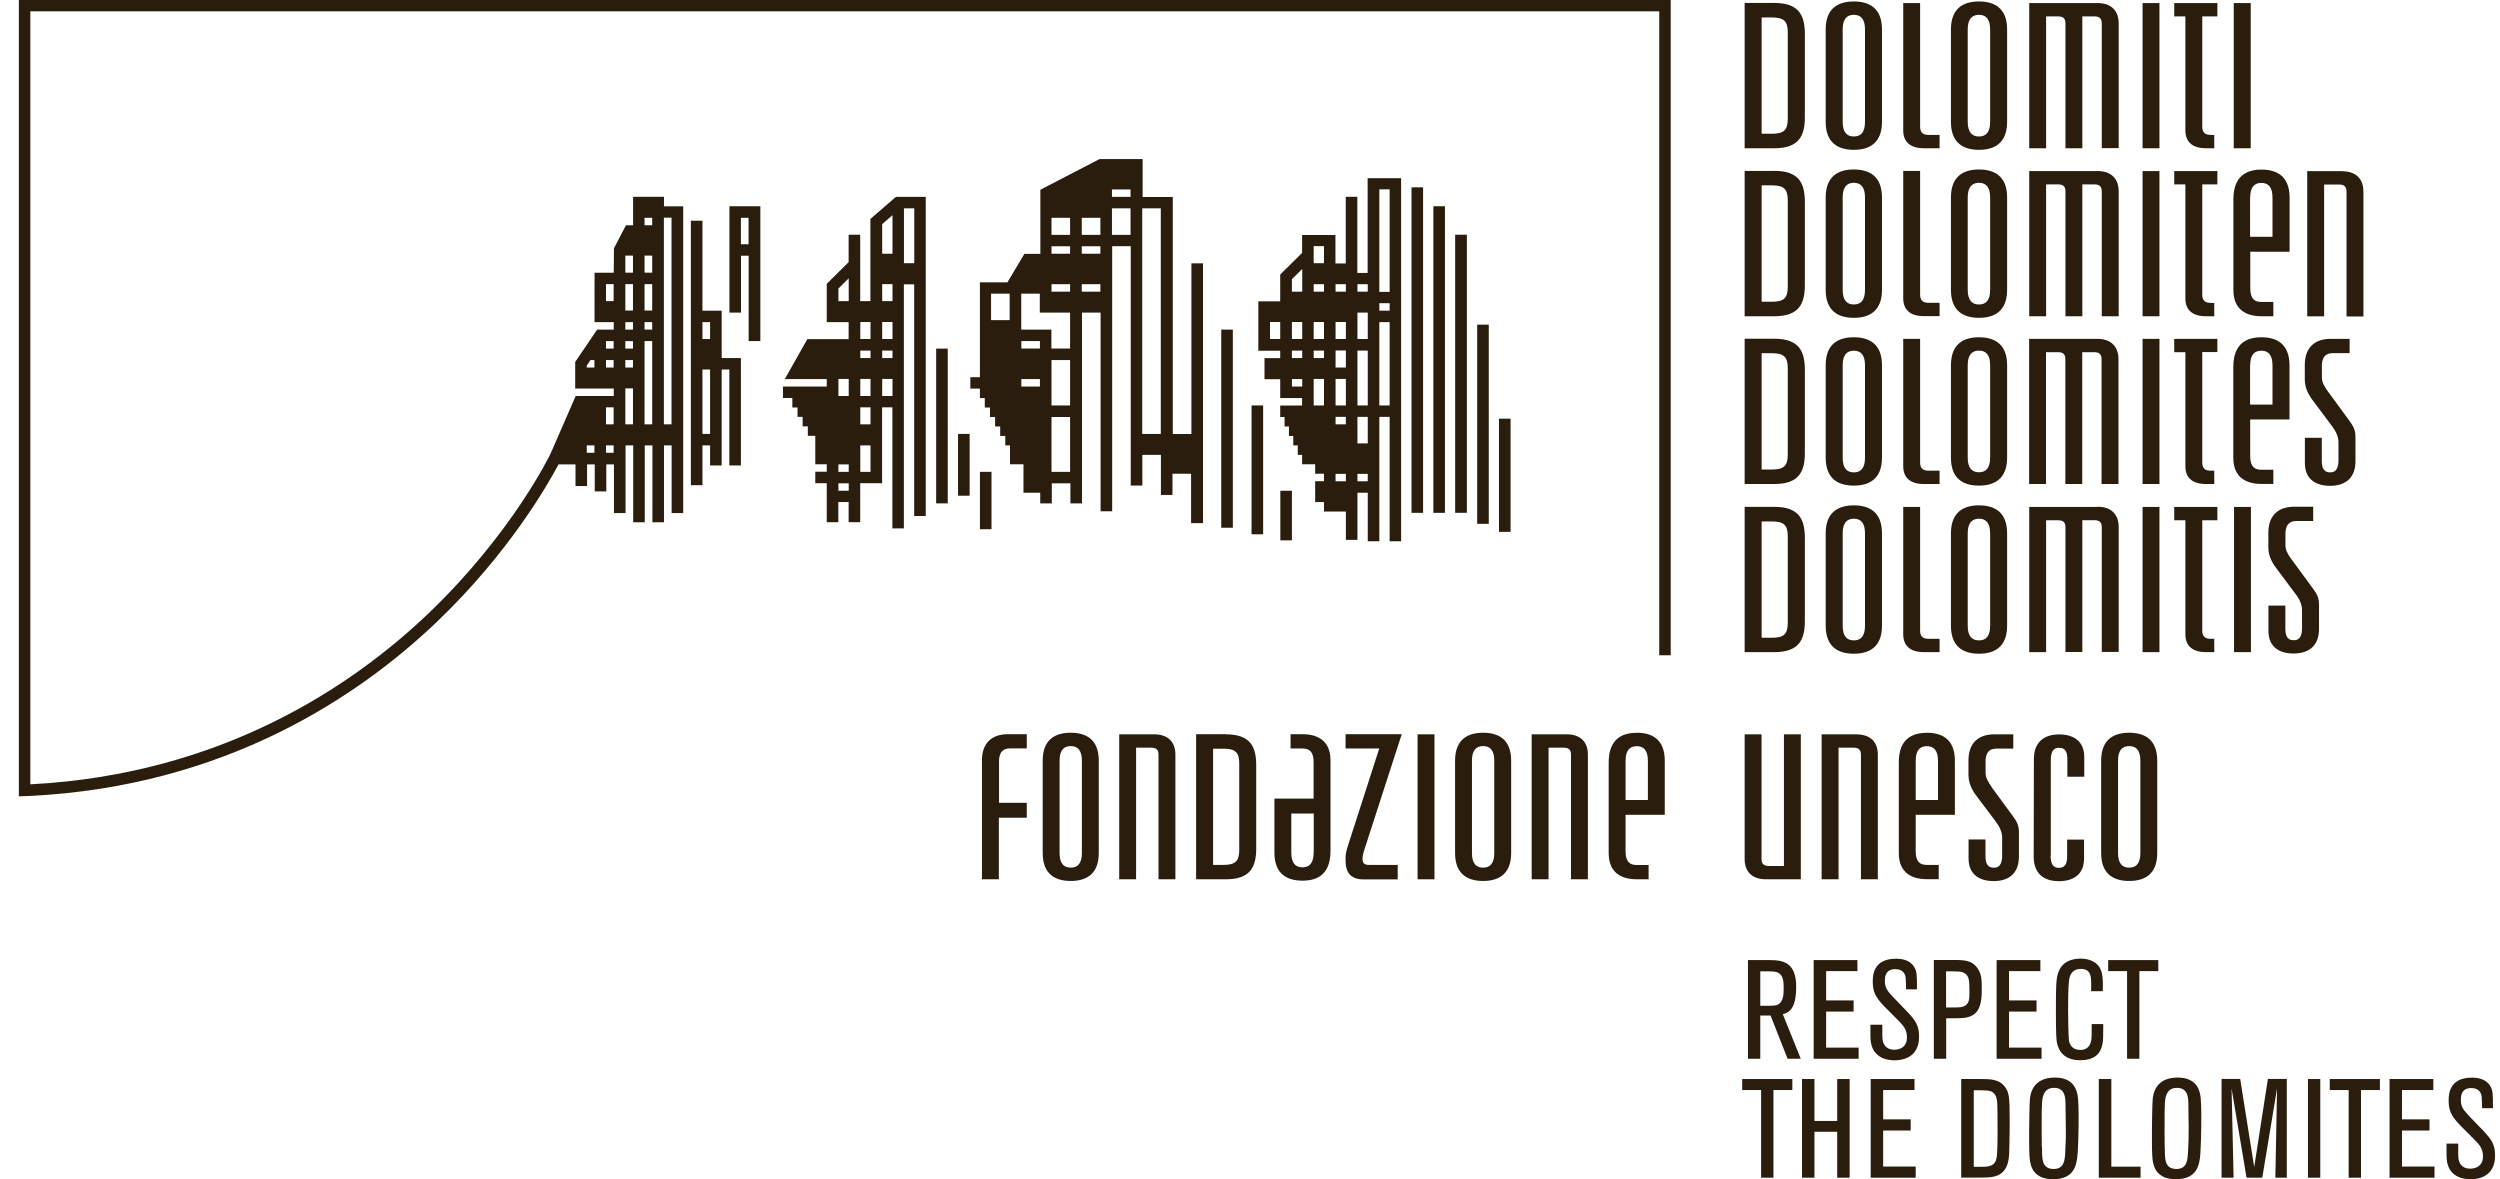 <?xml version="1.0" encoding="UTF-8"?><svg xmlns="http://www.w3.org/2000/svg" width="106" height="50" viewBox="0 0 106 50" fill="none"><path d="M29.784 20.572H29.293V9.359H29.784V13.173H30.599V15.182H31.414V19.735H30.924V15.667H30.599V19.735H30.108V18.884H29.784V20.572ZM29.784 18.398H30.108V15.667H29.784V18.398ZM29.784 14.375H30.108V13.658H29.784V14.375Z" fill="#2A1D0D"/><path d="M52.272 22.376H51.781V13.975H52.272V22.376Z" fill="#2A1D0D"/><path d="M54.777 22.911H54.286V20.808H54.777V22.911Z" fill="#2A1D0D"/><path d="M32.234 14.461H31.743V10.843H31.419V13.254H30.928V8.745H32.239V14.461H32.234ZM31.414 10.357H31.739V9.235H31.414V10.357Z" fill="#2A1D0D"/><path d="M53.557 22.653H53.066V17.191H53.557V22.653Z" fill="#2A1D0D"/><path d="M59.411 22.951H58.921V17.676H58.484V22.951H57.993V20.893H57.556V22.889H57.065V21.69H56.137V21.289H55.763V20.403H56.137V20.086H55.763V19.686H55.209V19.285H55.025V18.884H54.835V18.483H54.651V18.082H54.466V17.681H54.281V17.195H55.209V16.879H54.281V16.077H53.615V15.186H54.281V14.87H53.353V12.776H54.281V11.64L55.209 10.723V9.965H56.623V11.172H57.06V8.344H57.551V11.573H57.988V7.555H59.407V22.964L59.411 22.951ZM57.556 20.407H57.993V20.091H57.556V20.407ZM56.628 20.407H57.065V20.091H56.628V20.407ZM57.556 18.799H57.993V17.676H57.556V18.799ZM56.628 17.993H57.065V17.676H56.628V17.993ZM58.484 17.191H58.921V13.658H58.484V17.191ZM57.556 17.191H57.993V14.865H57.556V17.191ZM56.628 17.191H57.065V16.068H56.628V17.191ZM55.7 17.191H56.137V16.068H55.7V17.191ZM54.777 16.389H55.214V16.073H54.777V16.389ZM56.628 15.583H57.065V14.861H56.628V15.583ZM55.7 15.182H56.137V14.865H55.7V15.182ZM54.777 15.182H55.214V14.865H54.777V15.182ZM57.556 14.375H57.993V13.253H57.556V14.375ZM56.628 14.375H57.065V13.654H56.628V14.375ZM55.7 14.375H56.137V13.654H55.7V14.375ZM54.777 14.375H55.214V13.654H54.777V14.375ZM53.849 14.375H54.281V13.654H53.849V14.375ZM58.484 13.173H58.921V12.856H58.484V13.173ZM58.484 12.375H58.921V8.027H58.484V12.375ZM57.556 12.366H57.993V12.05H57.556V12.366ZM56.628 12.366H57.065V12.05H56.628V12.366ZM55.7 12.366H56.137V12.05H55.7V12.366ZM54.777 12.366H55.214V11.404L54.777 11.836V12.371V12.366ZM55.7 11.159H56.137V10.437H55.7V11.159Z" fill="#2A1D0D"/><path d="M60.339 21.744H59.848V7.943H60.339V21.744Z" fill="#2A1D0D"/><path d="M38.328 22.403H37.837V17.271H37.401V20.487H36.473V22.14H35.982V21.289H35.545V22.14H35.054V20.487H34.568V20.002H35.054V19.686H34.568V18.478H34.252V18.077H34.032V17.676H33.815V17.276H33.595V16.875H33.198V16.389H35.054V16.073H33.275L34.23 14.38H35.982V13.658H35.054V12.032L35.982 11.115V9.952H36.473V12.767H36.905V9.284L37.986 8.348H39.252V21.877H38.761V12.055H38.324V22.412L38.328 22.403ZM35.549 20.808H35.986V20.492H35.549V20.808ZM36.477 20.006H36.91V18.884H36.477V20.006ZM35.549 20.006H35.986V19.69H35.549V20.006ZM36.477 17.993H36.91V17.271H36.477V17.993ZM37.405 16.79H37.842V16.068H37.405V16.79ZM36.477 16.79H36.91V16.068H36.477V16.79ZM35.549 16.79H35.986V16.068H35.549V16.79ZM37.405 15.182H37.842V14.866H37.405V15.182ZM36.477 15.182H36.91V14.866H36.477V15.182ZM37.405 14.375H37.842V13.654H37.405V14.375ZM36.477 14.375H36.91V13.654H36.477V14.375ZM37.405 12.767H37.842V12.046H37.405V12.767ZM35.549 12.767H35.986V11.801L35.549 12.233V12.767ZM38.328 11.159H38.765V8.834H38.328V11.159ZM37.405 10.758H37.842V9.123L37.405 9.502V10.758Z" fill="#2A1D0D"/><path d="M50.993 22.18H50.502V20.087H49.714V20.986H49.223V19.285H48.435V20.586H47.944V10.438H47.156V21.677H46.665V13.253H45.876V21.343H45.385V20.492H44.597V21.343H44.106V20.893H43.395V19.686H42.823V18.884H42.624V18.483H42.408V18.082H42.192V17.681H41.976V17.28H41.755V16.879H41.548V16.478H41.143V15.993H41.548V11.97H42.715L43.435 10.763H44.111V8.045L46.62 6.745H48.448V8.353H49.727V18.403H50.516V11.164H51.007V22.185L50.993 22.18ZM44.584 20.006H45.372V17.681H44.584V20.006ZM48.43 18.398H49.218V8.834H48.43V18.398ZM44.584 17.191H45.372V15.267H44.584V17.191ZM43.305 16.389H44.093V16.073H43.305V16.389ZM44.584 14.777H45.372V13.253H44.088V12.451H43.3V13.975H44.579V14.777H44.584ZM43.305 14.777H44.093V14.46H43.305V14.777ZM42.021 13.574H42.809V12.451H42.021V13.574ZM45.867 12.367H46.656V12.05H45.867V12.367ZM44.584 12.367H45.372V12.05H44.584V12.367ZM45.867 10.758H46.656V10.442H45.867V10.758ZM44.584 10.758H45.372V10.442H44.584V10.758ZM47.147 9.957H47.935V8.834H47.147V9.957ZM45.867 9.957H46.656V9.235H45.867V9.957ZM44.584 9.957H45.372V9.235H44.584V9.957ZM47.147 8.348H47.935V8.032H47.147V8.348Z" fill="#2A1D0D"/><path d="M41.112 21.018H40.621V18.398H41.112V21.018Z" fill="#2A1D0D"/><path d="M42.04 22.439H41.549V20.006H42.04V22.439Z" fill="#2A1D0D"/><path d="M40.184 21.343H39.693V14.781H40.184V21.343Z" fill="#2A1D0D"/><path d="M63.124 22.211H62.633V13.765H63.124V22.211Z" fill="#2A1D0D"/><path d="M61.266 21.744H60.775V8.745H61.266V21.744Z" fill="#2A1D0D"/><path d="M64.048 22.551H63.557V17.752H64.048V22.551Z" fill="#2A1D0D"/><path d="M62.195 21.743H61.699V9.952H62.195V21.743Z" fill="#2A1D0D"/><path d="M0.8 33.758V0H70.839V27.784H70.352V0.481H1.286V33.255C9.403 32.836 14.943 29.085 18.168 26.007C21.73 22.599 23.325 19.271 23.343 19.236L24.41 16.79H26.023V16.474H24.388V15.351L24.397 15.333L25.32 13.975H26.023V13.658H25.208V11.565H26.023L26.032 10.527L26.541 9.551H26.843V8.344H28.153V8.411V8.749H28.968V8.816V21.753H28.477V18.884H28.153V22.145H27.662V18.884H27.338V22.145H26.847V18.884H26.523V21.753H26.032V19.69H25.707V20.835H25.217V19.69H24.892V20.608H24.401V19.69H23.681C23.221 20.559 21.577 23.441 18.541 26.35C15.245 29.504 9.565 33.348 1.241 33.749L0.818 33.763L0.8 33.758ZM25.694 19.2H26.018V18.884H25.694V19.2ZM24.879 19.2H25.203V18.884H24.879V19.2ZM28.149 17.993H28.473V9.23H28.149V17.993ZM27.329 17.993H27.653V14.46H27.329V17.993ZM26.514 17.993H26.838V16.469H26.514V17.993ZM25.694 17.993H26.018V17.271H25.694V17.993ZM26.514 15.583H26.838V15.267H26.514V15.583ZM25.694 15.583H26.018V15.267H25.694V15.583ZM24.879 15.583H25.203V15.267H25.036L24.879 15.498V15.583ZM26.514 14.781H26.838V14.465H26.514V14.781ZM25.694 14.781H26.018V14.465H25.694V14.781ZM27.329 13.975H27.653V13.658H27.329V13.975ZM26.514 13.975H26.838V13.658H26.514V13.975ZM27.329 13.168H27.653V12.046H27.329V13.168ZM26.514 13.168H26.838V12.046H26.514V13.168ZM25.694 12.767H26.018V12.046H25.694V12.767ZM27.329 11.56H27.653V10.838H27.329V11.56ZM26.514 11.56H26.838V10.838H26.514V11.56ZM27.329 9.551H27.653V9.235H27.329V9.551Z" fill="#2A1D0D"/><path d="M57.052 31.736V31.13H59.434L57.862 35.986C57.862 35.986 57.772 36.222 57.772 36.423C57.772 36.708 57.975 36.672 58.241 36.672H59.263V37.287H57.822C57.286 37.287 57.052 37.011 57.052 36.494V36.338C57.052 36.169 57.133 35.919 57.133 35.919L58.48 31.736H57.052Z" fill="#2A1D0D"/><path d="M48.936 31.135H47.454V37.282H48.17V31.701H48.801C49.017 31.701 49.121 31.781 49.121 31.999V37.282H49.837V31.99C49.837 31.505 49.566 31.135 48.936 31.135Z" fill="#2A1D0D"/><path d="M66.425 31.135H64.943V37.282H65.659V31.701H66.29C66.506 31.701 66.61 31.781 66.61 31.999V37.282H67.326V31.99C67.326 31.505 67.056 31.135 66.425 31.135Z" fill="#2A1D0D"/><path d="M52.544 36.039C52.544 36.512 52.381 36.672 51.872 36.672H51.435V31.745H51.872C52.381 31.745 52.544 31.901 52.544 32.378V36.039ZM51.971 31.13H50.715V37.282H51.971C53.012 37.282 53.264 36.766 53.264 35.964V32.453C53.264 31.652 53.012 31.135 51.971 31.135" fill="#2A1D0D"/><path d="M55.697 36.155C55.697 36.605 55.513 36.775 55.224 36.775C54.936 36.775 54.751 36.605 54.751 36.155V34.494H55.702V36.155H55.697ZM54.035 33.861V36.155C54.035 37.091 54.612 37.34 55.224 37.34C55.837 37.34 56.413 37.091 56.413 36.08V32.24C56.413 31.38 55.837 31.13 55.224 31.13H54.72V31.736H55.224C55.513 31.736 55.697 31.865 55.697 32.315V33.861H54.035Z" fill="#2A1D0D"/><path d="M45.872 36.169C45.872 36.618 45.687 36.788 45.399 36.788C45.111 36.788 44.926 36.618 44.926 36.169V32.253C44.926 31.803 45.111 31.634 45.399 31.634C45.687 31.634 45.872 31.803 45.872 32.253V36.169ZM45.399 31.068C44.786 31.068 44.21 31.317 44.21 32.253V36.169C44.21 37.104 44.786 37.353 45.399 37.353C46.012 37.353 46.588 37.104 46.588 36.169V32.253C46.588 31.317 46.012 31.068 45.399 31.068Z" fill="#2A1D0D"/><path d="M63.357 36.169C63.357 36.618 63.173 36.788 62.884 36.788C62.596 36.788 62.411 36.618 62.411 36.169V32.253C62.411 31.803 62.596 31.634 62.884 31.634C63.173 31.634 63.357 31.803 63.357 32.253V36.169ZM62.884 31.068C62.272 31.068 61.695 31.317 61.695 32.253V36.169C61.695 37.104 62.276 37.353 62.884 37.353C63.497 37.353 64.073 37.104 64.073 36.169V32.253C64.073 31.317 63.497 31.068 62.884 31.068Z" fill="#2A1D0D"/><path d="M42.36 34.672H43.535V34.039H42.36V32.204C42.392 31.843 42.567 31.732 42.828 31.732H43.535V31.13H42.738C42.022 31.13 41.635 31.531 41.635 32.24V37.282H42.351V34.672H42.36Z" fill="#2A1D0D"/><path d="M60.822 31.135H60.105V37.282H60.822V31.135Z" fill="#2A1D0D"/><path d="M69.87 33.919H68.924V32.257C68.924 31.807 69.109 31.638 69.397 31.638C69.685 31.638 69.87 31.807 69.87 32.257V33.919ZM69.397 31.072C68.784 31.072 68.208 31.322 68.208 32.333V36.173C68.208 37.033 68.784 37.282 69.397 37.282H69.901V36.676H69.397C69.109 36.676 68.924 36.547 68.924 36.097V34.547H70.586V32.253C70.586 31.317 70.01 31.068 69.397 31.068" fill="#2A1D0D"/><path d="M74.874 37.282H76.355V31.135H75.639V36.717H75.009C74.792 36.717 74.689 36.636 74.689 36.418V31.135H73.973V36.427C73.973 36.913 74.243 37.282 74.874 37.282Z" fill="#2A1D0D"/><path d="M84.454 33.38C84.269 33.122 84.188 32.952 84.188 32.77V32.213C84.215 31.852 84.395 31.741 84.656 31.741H85.364V31.135H84.566C83.85 31.135 83.463 31.536 83.463 32.244V32.854C83.463 33.193 83.598 33.478 83.805 33.75L84.625 34.841C84.796 35.068 84.891 35.295 84.891 35.518V36.262C84.891 36.543 84.832 36.792 84.544 36.792C84.233 36.792 84.184 36.556 84.184 36.276V35.594H83.467V36.4C83.467 37.086 83.94 37.358 84.53 37.358C85.224 37.358 85.602 36.984 85.602 36.32V35.282C85.602 35.002 85.521 34.841 85.346 34.605L84.445 33.376L84.454 33.38Z" fill="#2A1D0D"/><path d="M78.719 31.135H77.237V37.282H77.954V31.701H78.584C78.8 31.701 78.904 31.781 78.904 32.003V37.282H79.62V31.994C79.62 31.509 79.35 31.139 78.719 31.139" fill="#2A1D0D"/><path d="M82.171 33.919H81.225V32.257C81.225 31.807 81.41 31.638 81.698 31.638C81.986 31.638 82.171 31.807 82.171 32.257V33.919ZM81.698 31.072C81.085 31.072 80.504 31.322 80.509 32.329V36.169C80.509 37.028 81.085 37.278 81.698 37.278H82.202V36.672H81.698C81.41 36.672 81.225 36.543 81.225 36.093V34.547H82.887V32.253C82.887 31.317 82.311 31.068 81.698 31.068" fill="#2A1D0D"/><path d="M90.751 36.169C90.751 36.618 90.566 36.788 90.278 36.788C89.99 36.788 89.805 36.618 89.805 36.169V32.253C89.805 31.803 89.99 31.634 90.278 31.634C90.566 31.634 90.751 31.803 90.751 32.253V36.169ZM90.278 31.068C89.665 31.068 89.089 31.317 89.089 32.253V36.169C89.089 37.104 89.665 37.353 90.278 37.353C90.891 37.353 91.467 37.104 91.467 36.169V32.253C91.467 31.317 90.891 31.068 90.273 31.068" fill="#2A1D0D"/><path d="M86.945 36.267C86.945 36.547 87.003 36.797 87.291 36.797C87.602 36.797 87.647 36.561 87.647 36.28V35.598H88.364V36.405C88.364 37.091 87.891 37.362 87.3 37.362C86.607 37.362 86.228 36.993 86.228 36.325L86.237 32.177C86.237 31.513 86.62 31.139 87.309 31.139C87.9 31.139 88.373 31.411 88.373 32.097V32.934H87.656V32.222C87.656 31.941 87.611 31.705 87.3 31.705C87.012 31.705 86.954 31.954 86.954 32.235V36.271L86.945 36.267Z" fill="#2A1D0D"/><path d="M90.845 20.523H91.561V14.367H90.845V20.523ZM90.845 27.651H91.561V21.494H90.845V27.651ZM98.718 16.616C98.529 16.358 98.448 16.189 98.448 16.006V15.445C98.475 15.084 98.655 14.973 98.916 14.973H99.624V14.367H98.826C98.11 14.367 97.723 14.768 97.723 15.476V16.086C97.723 16.425 97.858 16.71 98.065 16.982L98.885 18.078C99.056 18.305 99.151 18.532 99.151 18.755V19.499C99.151 19.779 99.092 20.029 98.804 20.029C98.493 20.029 98.444 19.793 98.444 19.512V18.563H97.727V19.637C97.727 20.327 98.2 20.599 98.795 20.599C99.488 20.599 99.871 20.225 99.871 19.561V18.523C99.871 18.242 99.79 18.082 99.619 17.846L98.718 16.616ZM88.931 0.129H86.039V6.286H86.755V0.695H87.26C87.476 0.695 87.575 0.775 87.575 0.998V6.286H88.291V0.695H88.796C89.012 0.695 89.115 0.775 89.115 0.994V6.281H89.832V0.989C89.832 0.499 89.561 0.129 88.931 0.129ZM88.931 14.367H86.035V20.523H86.751V14.932H87.255C87.472 14.932 87.571 15.013 87.571 15.235V20.523H88.287V14.932H88.787C89.007 14.932 89.106 15.013 89.106 15.235V20.523H89.823V15.226C89.823 14.736 89.552 14.367 88.922 14.367M88.931 7.252H86.039V13.409H86.755V7.818H87.26C87.476 7.818 87.575 7.898 87.575 8.117V13.409H88.291V7.818H88.796C89.012 7.818 89.115 7.898 89.115 8.117V13.409H89.832V8.112C89.832 7.622 89.561 7.252 88.931 7.252ZM99.308 7.257H97.826V13.413H98.543V7.823H99.173C99.389 7.823 99.493 7.907 99.493 8.126V13.418H100.209V8.121C100.209 7.631 99.939 7.261 99.308 7.261M88.931 21.494H86.039V27.651H86.755V22.06H87.26C87.476 22.06 87.575 22.14 87.575 22.359V27.646H88.291V22.056H88.796C89.012 22.056 89.115 22.136 89.115 22.354V27.642H89.832V22.345C89.832 21.855 89.561 21.485 88.931 21.485M92.187 0.129V0.695H92.66V5.528C92.66 6.001 92.939 6.286 93.538 6.286H93.885V5.72H93.737C93.529 5.72 93.376 5.653 93.376 5.368V0.695H94.016V0.129H92.187ZM90.845 13.409H91.561V7.252H90.845V13.409ZM95.408 15.489C95.408 15.039 95.592 14.87 95.881 14.87C96.169 14.87 96.354 15.039 96.354 15.489V17.155H95.403V15.489H95.408ZM96.385 19.917H95.881C95.592 19.917 95.408 19.788 95.408 19.334V17.784H97.074V15.485C97.074 14.549 96.493 14.3 95.885 14.3C95.277 14.3 94.692 14.549 94.692 15.561V19.41C94.692 20.269 95.273 20.519 95.885 20.519H96.39V19.913L96.385 19.917ZM94.723 27.651H95.439V21.494H94.723V27.651ZM92.187 7.252V7.818H92.66V12.652C92.66 13.128 92.939 13.409 93.538 13.409H93.885V12.843H93.737C93.529 12.843 93.376 12.776 93.376 12.491V7.818H94.016V7.252H92.187ZM90.845 6.286H91.561V0.129H90.845V6.286ZM94.016 14.932V14.367H92.187V14.932H92.66V19.766C92.66 20.243 92.939 20.523 93.538 20.523H93.885V19.957H93.737C93.529 19.957 93.376 19.891 93.376 19.605V14.928H94.016V14.932ZM97.169 23.735C96.984 23.477 96.903 23.307 96.903 23.125V22.564C96.935 22.203 97.11 22.091 97.371 22.091H98.079V21.485H97.281C96.565 21.485 96.178 21.886 96.178 22.595V23.205C96.178 23.544 96.313 23.829 96.52 24.1L97.34 25.196C97.516 25.423 97.606 25.651 97.606 25.873V26.617C97.606 26.898 97.547 27.147 97.259 27.147C96.948 27.147 96.899 26.911 96.899 26.626V25.677H96.182V26.751C96.182 27.441 96.655 27.709 97.25 27.709C97.944 27.709 98.326 27.334 98.326 26.671V25.633C98.326 25.352 98.245 25.192 98.07 24.956L97.169 23.726V23.735ZM92.187 22.06H92.66V26.893C92.66 27.366 92.939 27.651 93.538 27.651H93.885V27.085H93.737C93.529 27.085 93.376 27.018 93.376 26.738V22.06H94.016V21.494H92.187V22.06ZM75.801 19.276C75.801 19.748 75.639 19.908 75.13 19.908H74.693V14.977H75.13C75.639 14.977 75.801 15.137 75.801 15.61V19.28V19.276ZM75.229 14.362H73.973V20.523H75.229C76.27 20.523 76.526 20.006 76.526 19.205V15.685C76.526 14.883 76.274 14.362 75.229 14.362ZM79.076 26.533C79.076 26.983 78.891 27.152 78.603 27.152C78.315 27.152 78.13 26.983 78.13 26.533V22.613C78.13 22.163 78.315 21.993 78.603 21.993C78.891 21.993 79.076 22.163 79.076 22.613V26.533ZM78.603 21.427C77.99 21.427 77.409 21.677 77.409 22.613V26.533C77.409 27.468 77.99 27.718 78.603 27.718C79.215 27.718 79.796 27.468 79.796 26.533V22.613C79.796 21.672 79.215 21.427 78.603 21.427ZM79.076 19.405C79.076 19.859 78.891 20.029 78.603 20.029C78.315 20.029 78.13 19.859 78.13 19.41V15.489C78.13 15.039 78.315 14.87 78.603 14.87C78.891 14.87 79.076 15.039 79.076 15.489V19.41V19.405ZM78.603 14.3C77.99 14.3 77.409 14.545 77.409 15.485V19.405C77.409 20.341 77.99 20.59 78.603 20.59C79.215 20.59 79.796 20.341 79.796 19.405V15.485C79.796 14.549 79.215 14.3 78.603 14.3ZM79.076 12.291C79.076 12.741 78.891 12.91 78.603 12.91C78.315 12.91 78.13 12.741 78.13 12.291V8.371C78.13 7.921 78.315 7.751 78.603 7.751C78.891 7.751 79.076 7.921 79.076 8.371V12.291ZM78.603 7.186C77.99 7.186 77.409 7.435 77.409 8.371V12.291C77.409 13.226 77.99 13.476 78.603 13.476C79.215 13.476 79.796 13.226 79.796 12.291V8.371C79.796 7.435 79.215 7.186 78.603 7.186ZM75.801 5.038C75.801 5.511 75.639 5.671 75.13 5.671H74.693V0.74H75.13C75.639 0.74 75.801 0.9 75.801 1.372V5.043V5.038ZM75.229 0.125H73.973V6.286H75.229C76.27 6.286 76.526 5.769 76.526 4.967V1.448C76.526 0.646 76.274 0.125 75.229 0.125ZM75.801 12.162C75.801 12.634 75.639 12.794 75.13 12.794H74.693V7.858H75.13C75.639 7.858 75.801 8.019 75.801 8.491V12.162ZM75.229 7.248H73.973V13.409H75.229C76.27 13.409 76.526 12.888 76.526 12.086V8.567C76.526 7.765 76.274 7.244 75.229 7.244M95.43 0.129H94.71V6.286H95.43V0.129ZM84.382 5.168C84.382 5.622 84.197 5.787 83.909 5.787C83.621 5.787 83.436 5.618 83.431 5.168V1.247C83.431 0.798 83.621 0.628 83.909 0.628C84.197 0.628 84.382 0.798 84.382 1.247V5.168ZM83.909 0.062C83.296 0.062 82.72 0.308 82.72 1.247V5.168C82.72 6.103 83.296 6.353 83.909 6.353C84.521 6.353 85.102 6.103 85.102 5.168V1.247C85.102 0.312 84.521 0.062 83.909 0.062ZM75.801 26.408C75.801 26.88 75.639 27.041 75.13 27.041H74.693V22.109H75.13C75.639 22.109 75.801 22.265 75.801 22.742V26.412V26.408ZM75.229 21.49H73.973V27.651H75.229C76.27 27.651 76.526 27.134 76.526 26.332V22.813C76.526 22.011 76.274 21.49 75.229 21.49ZM95.408 8.375C95.408 7.925 95.592 7.756 95.881 7.756C96.169 7.756 96.354 7.925 96.354 8.375V10.041H95.403V8.375H95.408ZM95.885 13.409H96.39V12.803H95.885C95.597 12.803 95.412 12.674 95.412 12.224V10.674H97.079V8.375C97.079 7.44 96.498 7.19 95.89 7.19C95.282 7.19 94.696 7.44 94.696 8.451V12.295C94.696 13.159 95.277 13.409 95.89 13.409M79.076 5.168C79.076 5.618 78.891 5.787 78.603 5.787C78.315 5.787 78.13 5.618 78.13 5.168V1.247C78.13 0.798 78.315 0.628 78.603 0.628C78.891 0.628 79.076 0.798 79.076 1.247V5.168ZM78.603 0.062C77.99 0.062 77.409 0.308 77.409 1.247V5.168C77.409 6.103 77.99 6.353 78.603 6.353C79.215 6.353 79.796 6.103 79.796 5.168V1.247C79.796 0.308 79.215 0.062 78.603 0.062ZM84.382 19.405C84.382 19.855 84.197 20.024 83.909 20.024C83.621 20.024 83.431 19.855 83.431 19.405V15.485C83.431 15.035 83.621 14.866 83.909 14.866C84.197 14.866 84.382 15.035 84.382 15.485V19.405ZM83.909 14.3C83.296 14.3 82.72 14.549 82.72 15.485V19.405C82.72 20.345 83.296 20.59 83.909 20.59C84.521 20.59 85.102 20.341 85.102 19.405V15.485C85.102 14.549 84.521 14.3 83.909 14.3ZM84.382 12.291C84.382 12.741 84.197 12.91 83.909 12.91C83.621 12.91 83.436 12.741 83.431 12.291V8.371C83.431 7.921 83.621 7.751 83.909 7.751C84.197 7.751 84.382 7.921 84.382 8.371V12.291ZM83.909 7.186C83.296 7.186 82.72 7.435 82.72 8.371V12.291C82.72 13.226 83.296 13.476 83.909 13.476C84.521 13.476 85.102 13.226 85.102 12.291V8.371C85.102 7.435 84.521 7.186 83.909 7.186ZM84.382 26.533C84.382 26.987 84.197 27.152 83.909 27.152C83.621 27.152 83.431 26.983 83.431 26.533V22.613C83.431 22.163 83.621 21.993 83.909 21.993C84.197 21.993 84.382 22.163 84.382 22.613V26.533ZM83.909 21.427C83.296 21.427 82.72 21.677 82.72 22.613V26.533C82.72 27.468 83.296 27.718 83.909 27.718C84.521 27.718 85.102 27.468 85.102 26.533V22.613C85.102 21.672 84.521 21.427 83.909 21.427ZM81.413 19.61V14.367H80.697V19.766C80.697 20.238 80.977 20.523 81.576 20.523H82.238V19.957H81.774C81.567 19.957 81.413 19.891 81.413 19.605M81.413 26.738V21.494H80.697V26.893C80.697 27.366 80.977 27.651 81.576 27.651H82.238V27.085H81.774C81.567 27.085 81.413 27.018 81.413 26.738ZM81.413 12.491V7.248H80.697V12.647C80.697 13.119 80.977 13.405 81.576 13.405H82.238V12.839H81.774C81.567 12.839 81.413 12.772 81.413 12.487M81.413 5.368V0.129H80.697V5.528C80.697 6.001 80.977 6.286 81.576 6.286H82.238V5.72H81.774C81.567 5.72 81.413 5.653 81.413 5.368Z" fill="#2A1D0D"/><path d="M76.348 44.891H75.794L75.073 43.06H74.636V44.891H74.113V40.708H75.037C75.595 40.708 76.159 40.797 76.159 41.844C76.159 42.16 76.118 42.418 76.059 42.574C75.938 42.917 75.699 42.971 75.591 43.002L76.352 44.891H76.348ZM74.631 42.646C75.226 42.646 75.307 42.646 75.424 42.57C75.627 42.432 75.627 42.115 75.627 41.906C75.627 41.652 75.622 41.385 75.42 41.26C75.294 41.184 75.181 41.184 74.636 41.184V42.65L74.631 42.646Z" fill="#2A1D0D"/><path d="M78.805 44.891H76.899V40.708H78.755V41.175H77.427V42.418H78.593V42.891H77.427V44.419H78.805V44.887V44.891Z" fill="#2A1D0D"/><path d="M79.306 43.448H79.81C79.81 43.885 79.81 43.934 79.815 44.009C79.819 44.116 79.855 44.508 80.324 44.508C80.49 44.508 80.855 44.442 80.855 43.987C80.855 43.653 80.707 43.488 80.468 43.248L79.891 42.668C79.49 42.258 79.405 42.004 79.405 41.626C79.405 41.394 79.405 40.65 80.387 40.65C80.603 40.65 80.968 40.685 81.157 40.993C81.279 41.189 81.279 41.332 81.279 41.947H80.819C80.806 41.55 80.806 41.51 80.797 41.43C80.783 41.354 80.729 41.091 80.36 41.091C79.918 41.091 79.918 41.47 79.918 41.59C79.918 41.902 80.031 42.027 80.333 42.343L80.864 42.895C81.211 43.261 81.369 43.475 81.369 43.956C81.369 44.843 80.662 44.958 80.342 44.958C79.936 44.958 79.72 44.82 79.635 44.749C79.364 44.54 79.306 44.228 79.306 43.911V43.448Z" fill="#2A1D0D"/><path d="M82.518 44.891H81.995V40.703H82.856C83.324 40.703 83.617 40.734 83.833 41.033C84.027 41.296 84.027 41.541 84.027 41.973C84.027 42.543 83.932 42.949 83.522 43.1C83.32 43.176 83.198 43.176 82.518 43.176V44.887V44.891ZM82.518 42.717H82.869C83.103 42.717 83.234 42.704 83.347 42.623C83.504 42.503 83.504 42.338 83.504 42.017C83.504 41.568 83.486 41.385 83.311 41.273C83.18 41.184 83.058 41.184 82.513 41.184V42.717H82.518Z" fill="#2A1D0D"/><path d="M86.562 44.891H84.656V40.708H86.512V41.175H85.183V42.418H86.35V42.891H85.183V44.419H86.562V44.887V44.891Z" fill="#2A1D0D"/><path d="M89.179 43.417C89.179 43.978 89.175 44.125 89.139 44.29C89.085 44.531 88.949 44.954 88.188 44.954C87.539 44.954 87.278 44.575 87.21 44.188C87.192 44.072 87.17 43.894 87.17 42.851C87.17 41.751 87.188 41.621 87.219 41.434C87.255 41.252 87.364 40.645 88.233 40.645C88.58 40.645 89.012 40.792 89.116 41.252C89.166 41.452 89.166 41.702 89.157 42.027H88.665V41.71C88.665 41.425 88.661 41.082 88.229 41.082C87.796 41.082 87.742 41.439 87.724 41.599C87.688 41.902 87.688 42.535 87.688 42.855C87.688 43.109 87.701 43.956 87.724 44.125C87.742 44.201 87.796 44.517 88.215 44.517C88.594 44.517 88.647 44.197 88.665 44.121C88.688 44.014 88.688 43.92 88.688 43.421H89.179V43.417Z" fill="#2A1D0D"/><path d="M90.71 44.891H90.188V41.175H89.386V40.708H91.512V41.175H90.71V44.891Z" fill="#2A1D0D"/><path d="M75.194 49.934H74.671V46.218H73.869V45.751H75.995V46.218H75.194V49.934Z" fill="#2A1D0D"/><path d="M78.424 49.934H77.897V47.987H76.933V49.934H76.406V45.751H76.933V47.528H77.897V45.751H78.424V49.934Z" fill="#2A1D0D"/><path d="M81.225 49.934H79.319V45.751H81.175V46.218H79.846V47.461H81.013V47.934H79.846V49.462H81.225V49.93V49.934Z" fill="#2A1D0D"/><path d="M83.156 49.934V45.751H83.954C84.368 45.751 84.746 45.751 84.994 46.062C85.192 46.307 85.21 46.526 85.21 47.537C85.21 47.76 85.21 48.027 85.197 48.598C85.192 49.008 85.179 49.302 85.03 49.551C84.791 49.93 84.395 49.93 83.94 49.93H83.156V49.934ZM83.683 49.471H84.026C84.359 49.471 84.598 49.44 84.661 49.065C84.692 48.869 84.697 48.286 84.697 48.063C84.697 47.68 84.697 47.528 84.692 47.127C84.688 46.673 84.679 46.446 84.494 46.316C84.364 46.227 84.242 46.227 83.688 46.227V49.466L83.683 49.471Z" fill="#2A1D0D"/><path d="M88.09 48.905C88.058 49.431 87.928 49.997 87.054 49.997C86.896 49.997 86.684 49.984 86.486 49.877C86.184 49.716 86.108 49.427 86.076 49.253C86.027 48.968 86.036 48.357 86.036 47.987C86.036 47.72 86.049 46.843 86.067 46.62C86.085 46.406 86.171 45.688 87.13 45.688C88.009 45.688 88.081 46.339 88.108 46.566C88.144 46.923 88.131 47.676 88.131 47.787C88.131 48.112 88.112 48.593 88.094 48.905H88.09ZM86.581 48.634C86.594 49.035 86.522 49.565 87.076 49.565C87.527 49.565 87.545 49.173 87.563 48.901C87.585 48.553 87.599 48.126 87.59 47.787C87.585 47.462 87.585 47.128 87.576 46.802C87.572 46.544 87.563 46.125 87.09 46.125C86.617 46.125 86.594 46.58 86.581 46.794C86.567 47.003 86.567 47.065 86.567 48.072C86.567 48.357 86.567 48.362 86.572 48.629L86.581 48.634Z" fill="#2A1D0D"/><path d="M90.76 49.934H88.989V45.751H89.521V49.466H90.76V49.934Z" fill="#2A1D0D"/><path d="M93.296 48.905C93.264 49.431 93.134 49.997 92.26 49.997C92.107 49.997 91.891 49.984 91.692 49.877C91.391 49.716 91.314 49.427 91.282 49.253C91.233 48.968 91.242 48.357 91.242 47.987C91.242 47.72 91.255 46.843 91.273 46.62C91.291 46.406 91.377 45.688 92.332 45.688C93.215 45.688 93.287 46.339 93.31 46.566C93.346 46.923 93.332 47.676 93.332 47.787C93.332 48.112 93.314 48.593 93.296 48.905ZM91.787 48.634C91.8 49.035 91.728 49.565 92.282 49.565C92.733 49.565 92.751 49.173 92.769 48.901C92.791 48.553 92.805 48.126 92.8 47.787C92.791 47.462 92.791 47.128 92.787 46.802C92.782 46.544 92.773 46.125 92.3 46.125C91.828 46.125 91.805 46.58 91.791 46.794C91.778 47.003 91.778 47.065 91.778 48.072C91.778 48.357 91.778 48.362 91.782 48.629L91.787 48.634Z" fill="#2A1D0D"/><path d="M96.957 49.934H96.475L96.547 46.151L95.921 49.934H95.254L94.619 46.151L94.704 49.934H94.195V45.746H94.984L95.578 49.484L96.159 45.746H96.961V49.934H96.957Z" fill="#2A1D0D"/><path d="M98.38 49.934H97.857V45.751H98.38V49.934Z" fill="#2A1D0D"/><path d="M100.106 49.934H99.583V46.218H98.781V45.751H100.908V46.218H100.106V49.934Z" fill="#2A1D0D"/><path d="M103.223 49.934H101.317V45.751H103.173V46.218H101.844V47.461H103.011V47.934H101.844V49.462H103.223V49.93V49.934Z" fill="#2A1D0D"/><path d="M103.724 48.49H104.228C104.228 48.927 104.228 48.976 104.233 49.052C104.237 49.159 104.273 49.551 104.742 49.551C104.908 49.551 105.278 49.484 105.278 49.03C105.278 48.7 105.129 48.531 104.886 48.29L104.309 47.711C103.908 47.301 103.823 47.047 103.823 46.668C103.823 46.437 103.823 45.692 104.805 45.692C105.021 45.692 105.386 45.728 105.58 46.035C105.701 46.231 105.701 46.374 105.701 46.989H105.242C105.228 46.592 105.228 46.552 105.219 46.472C105.206 46.396 105.152 46.133 104.782 46.133C104.341 46.133 104.341 46.512 104.341 46.633C104.341 46.949 104.453 47.069 104.755 47.386L105.287 47.938C105.634 48.308 105.791 48.517 105.791 48.998C105.791 49.889 105.084 50.001 104.769 50.001C104.363 50.001 104.147 49.863 104.061 49.796C103.791 49.591 103.733 49.275 103.733 48.963V48.499L103.724 48.49Z" fill="#2A1D0D"/></svg>